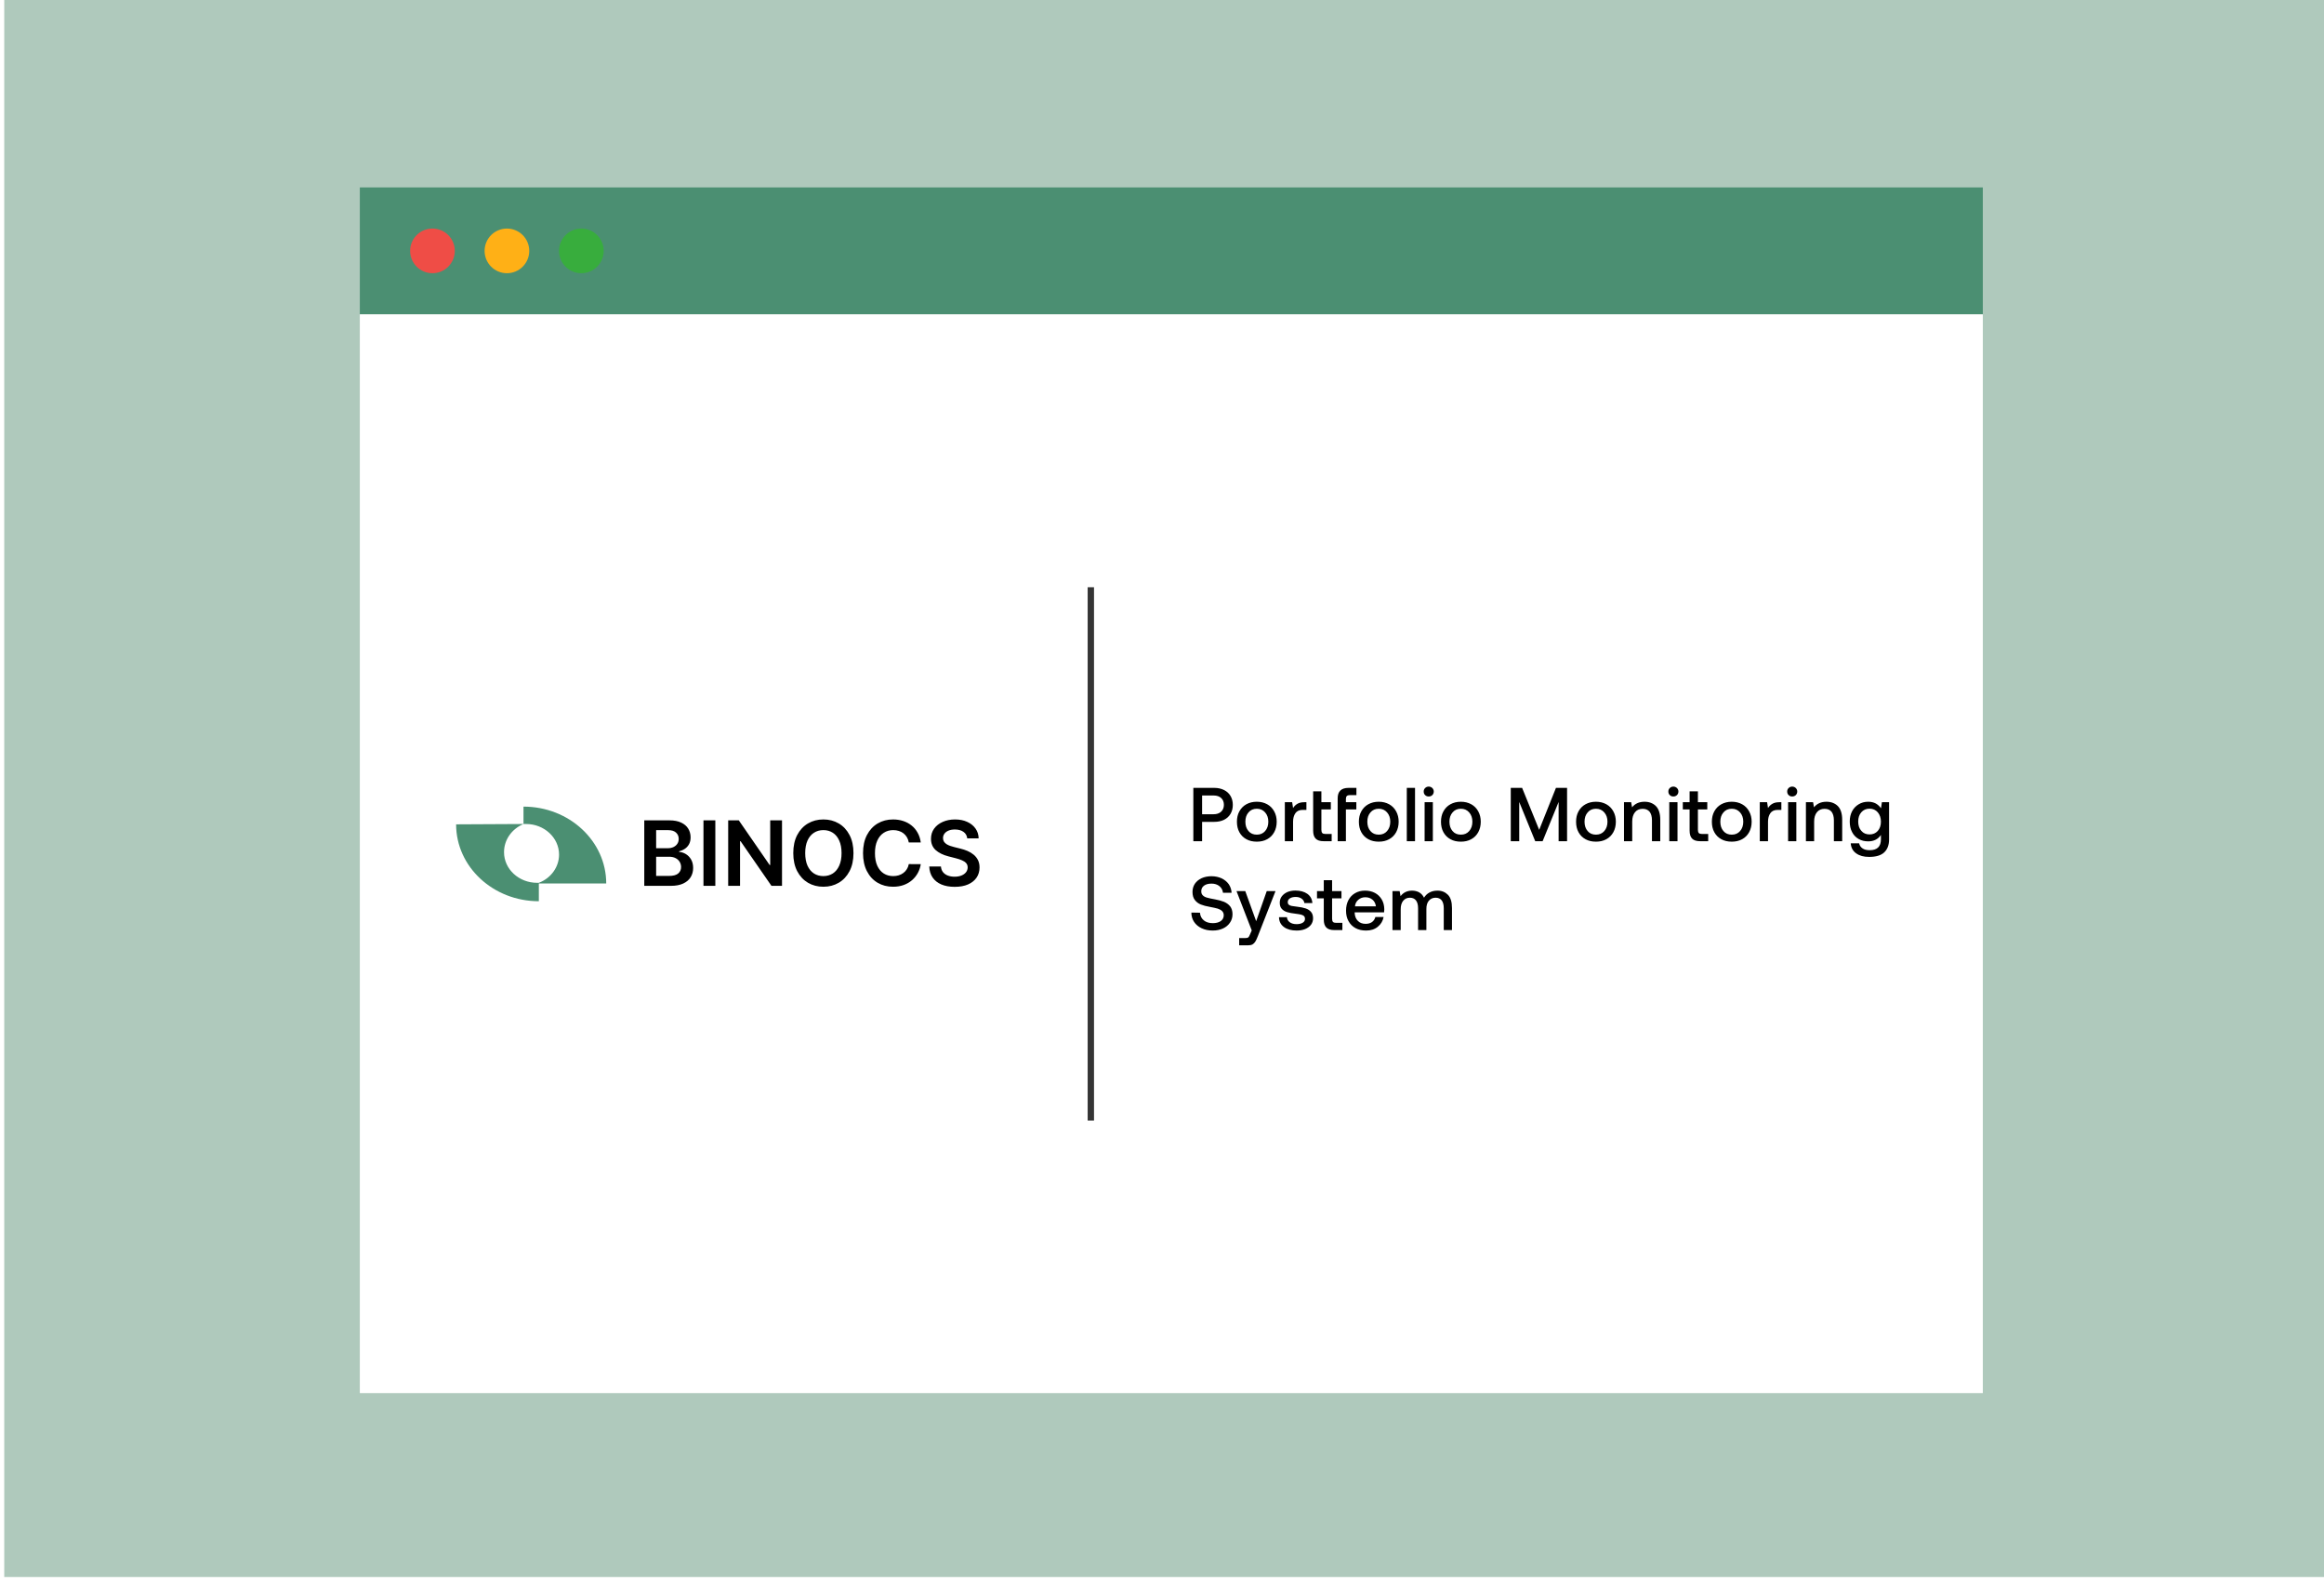 <svg width="366" height="249" viewBox="0 0 366 249" fill="none" xmlns="http://www.w3.org/2000/svg">
<g clipPath="url(#clip0_9658_50654)">
<rect width="365.333" height="248.4" transform="translate(0.668)" fill="#AFC9BC"/>
<g filter="url(#filter0_d_9658_50654)">
<rect width="255.6" height="19.995" transform="translate(56.668 29.52)" fill="#4B8F72"/>
<circle cx="68.107" cy="39.517" r="3.517" fill="#EF4D46"/>
<circle cx="79.834" cy="39.517" r="3.517" fill="#FFB016"/>
<circle cx="91.556" cy="39.517" r="3.517" fill="#38AD3D"/>
<rect width="255.6" height="169.92" transform="translate(56.668 49.516)" fill="white"/>
<g clipPath="url(#clip1_9658_50654)">
<path d="M82.444 129.79C82.562 129.79 82.68 129.79 82.856 129.79C85.686 129.79 88.044 131.927 88.044 134.612C88.044 136.585 86.748 138.338 84.861 139.051C84.743 139.051 84.684 139.051 84.566 139.051C81.736 139.051 79.378 136.914 79.378 134.229C79.378 132.256 80.616 130.558 82.444 129.79L71.832 129.845C71.832 136.53 77.668 141.955 84.861 141.955V139.16H95.473C95.473 132.475 89.636 127.051 82.444 127.051V129.79Z" fill="#4B8F72"/>
<path d="M101.465 139.531V129.215H105.414C106.159 129.215 106.779 129.333 107.273 129.568C107.77 129.8 108.141 130.117 108.386 130.52C108.634 130.923 108.759 131.38 108.759 131.89C108.759 132.31 108.678 132.669 108.517 132.968C108.356 133.263 108.139 133.503 107.867 133.688C107.595 133.873 107.291 134.006 106.955 134.086V134.187C107.321 134.207 107.672 134.319 108.008 134.524C108.347 134.726 108.624 135.011 108.839 135.381C109.054 135.75 109.161 136.197 109.161 136.72C109.161 137.254 109.032 137.735 108.774 138.161C108.515 138.584 108.126 138.918 107.605 139.163C107.085 139.409 106.43 139.531 105.641 139.531H101.465ZM103.334 137.97H105.343C106.022 137.97 106.51 137.84 106.809 137.582C107.111 137.32 107.262 136.984 107.262 136.574C107.262 136.269 107.187 135.993 107.036 135.748C106.885 135.5 106.67 135.305 106.391 135.164C106.112 135.02 105.78 134.947 105.394 134.947H103.334V137.97ZM103.334 133.603H105.182C105.505 133.603 105.795 133.544 106.054 133.426C106.312 133.305 106.515 133.136 106.663 132.918C106.814 132.696 106.89 132.434 106.89 132.132C106.89 131.732 106.749 131.403 106.467 131.144C106.188 130.886 105.773 130.757 105.222 130.757H103.334V133.603ZM112.656 129.215V139.531H110.787V129.215H112.656ZM123.157 129.215V139.531H121.495L116.634 132.504H116.548V139.531H114.68V129.215H116.352L121.208 136.247H121.298V129.215H123.157ZM134.411 134.373C134.411 135.485 134.203 136.437 133.787 137.229C133.374 138.018 132.809 138.623 132.094 139.043C131.382 139.462 130.574 139.672 129.671 139.672C128.768 139.672 127.959 139.462 127.243 139.043C126.531 138.619 125.967 138.013 125.551 137.224C125.138 136.432 124.931 135.481 124.931 134.373C124.931 133.262 125.138 132.311 125.551 131.522C125.967 130.73 126.531 130.124 127.243 129.704C127.959 129.284 128.768 129.074 129.671 129.074C130.574 129.074 131.382 129.284 132.094 129.704C132.809 130.124 133.374 130.73 133.787 131.522C134.203 132.311 134.411 133.262 134.411 134.373ZM132.533 134.373C132.533 133.591 132.41 132.931 132.164 132.394C131.923 131.853 131.587 131.445 131.157 131.17C130.727 130.891 130.232 130.752 129.671 130.752C129.11 130.752 128.615 130.891 128.185 131.17C127.755 131.445 127.418 131.853 127.173 132.394C126.931 132.931 126.81 133.591 126.81 134.373C126.81 135.156 126.931 135.817 127.173 136.358C127.418 136.895 127.755 137.303 128.185 137.582C128.615 137.857 129.11 137.995 129.671 137.995C130.232 137.995 130.727 137.857 131.157 137.582C131.587 137.303 131.923 136.895 132.164 136.358C132.41 135.817 132.533 135.156 132.533 134.373ZM145.008 132.696H143.124C143.07 132.387 142.971 132.113 142.827 131.875C142.683 131.633 142.503 131.428 142.288 131.26C142.073 131.092 141.828 130.966 141.553 130.883C141.28 130.795 140.986 130.752 140.671 130.752C140.11 130.752 139.613 130.893 139.18 131.175C138.746 131.453 138.408 131.863 138.163 132.404C137.917 132.941 137.795 133.597 137.795 134.373C137.795 135.162 137.917 135.827 138.163 136.368C138.411 136.905 138.75 137.311 139.18 137.587C139.613 137.859 140.108 137.995 140.666 137.995C140.975 137.995 141.264 137.955 141.533 137.874C141.804 137.79 142.048 137.667 142.262 137.506C142.481 137.345 142.664 137.147 142.811 136.912C142.963 136.677 143.067 136.408 143.124 136.106L145.008 136.116C144.937 136.606 144.784 137.066 144.55 137.496C144.318 137.926 144.014 138.305 143.638 138.635C143.262 138.96 142.822 139.216 142.318 139.4C141.814 139.582 141.255 139.672 140.641 139.672C139.734 139.672 138.925 139.462 138.213 139.043C137.501 138.623 136.94 138.017 136.53 137.224C136.121 136.432 135.916 135.481 135.916 134.373C135.916 133.262 136.122 132.311 136.535 131.522C136.949 130.73 137.511 130.124 138.223 129.704C138.935 129.284 139.741 129.074 140.641 129.074C141.215 129.074 141.749 129.155 142.242 129.316C142.736 129.477 143.176 129.714 143.562 130.026C143.949 130.335 144.266 130.715 144.514 131.165C144.766 131.611 144.931 132.122 145.008 132.696ZM152.326 132.051C152.278 131.611 152.08 131.269 151.731 131.024C151.385 130.778 150.935 130.656 150.381 130.656C149.992 130.656 149.657 130.715 149.379 130.832C149.1 130.95 148.887 131.109 148.739 131.311C148.591 131.512 148.516 131.742 148.512 132.001C148.512 132.216 148.561 132.402 148.658 132.56C148.759 132.718 148.895 132.852 149.066 132.963C149.238 133.07 149.427 133.161 149.635 133.235C149.844 133.309 150.054 133.371 150.265 133.421L151.232 133.663C151.622 133.754 151.996 133.876 152.356 134.031C152.718 134.185 153.043 134.38 153.328 134.615C153.616 134.85 153.845 135.134 154.013 135.466C154.181 135.799 154.265 136.188 154.265 136.635C154.265 137.239 154.11 137.772 153.801 138.232C153.492 138.688 153.046 139.046 152.462 139.305C151.881 139.56 151.177 139.687 150.351 139.687C149.548 139.687 148.852 139.563 148.261 139.315C147.673 139.066 147.213 138.703 146.881 138.227C146.551 137.75 146.374 137.169 146.346 136.484H148.185C148.212 136.843 148.323 137.142 148.517 137.38C148.712 137.619 148.966 137.797 149.278 137.914C149.593 138.032 149.946 138.091 150.336 138.091C150.742 138.091 151.098 138.03 151.404 137.909C151.713 137.785 151.955 137.614 152.129 137.395C152.304 137.174 152.392 136.915 152.396 136.62C152.392 136.351 152.314 136.129 152.159 135.955C152.005 135.777 151.788 135.629 151.509 135.512C151.234 135.391 150.912 135.283 150.543 135.189L149.369 134.887C148.519 134.669 147.848 134.338 147.354 133.895C146.863 133.448 146.618 132.855 146.618 132.117C146.618 131.509 146.783 130.977 147.112 130.52C147.444 130.063 147.896 129.709 148.467 129.457C149.038 129.202 149.684 129.074 150.406 129.074C151.138 129.074 151.78 129.202 152.33 129.457C152.885 129.709 153.319 130.06 153.635 130.51C153.951 130.956 154.113 131.47 154.124 132.051H152.326Z" fill="black"/>
</g>
<line x1="171.793" y1="92.5" x2="171.793" y2="176.5" stroke="#343434" strokeWidth="1.25"/>
<path d="M191.248 124.1C191.824 124.1 192.328 124.22 192.772 124.436C193.204 124.652 193.552 124.964 193.792 125.372C194.032 125.78 194.152 126.248 194.152 126.776C194.152 127.316 194.032 127.784 193.792 128.192C193.552 128.6 193.204 128.912 192.772 129.128C192.328 129.344 191.824 129.452 191.248 129.452H189.316V132.5H187.936V124.1H191.248ZM189.316 128.252H191.128C191.62 128.252 192.016 128.12 192.304 127.856C192.592 127.592 192.748 127.232 192.748 126.776C192.748 126.32 192.604 125.96 192.316 125.696C192.028 125.432 191.632 125.3 191.14 125.3H189.316V128.252ZM196.288 132.188C195.808 131.924 195.448 131.564 195.184 131.084C194.92 130.604 194.8 130.052 194.8 129.428C194.8 128.816 194.92 128.276 195.184 127.796C195.448 127.316 195.808 126.944 196.288 126.68C196.768 126.416 197.308 126.284 197.932 126.284C198.544 126.284 199.084 126.416 199.564 126.68C200.044 126.944 200.404 127.316 200.668 127.796C200.932 128.276 201.064 128.816 201.064 129.428C201.064 130.052 200.932 130.604 200.668 131.084C200.404 131.564 200.044 131.924 199.564 132.188C199.084 132.452 198.544 132.572 197.932 132.572C197.308 132.572 196.768 132.452 196.288 132.188ZM199.24 130.904C199.576 130.52 199.744 130.028 199.744 129.428C199.744 128.828 199.576 128.348 199.24 127.964C198.904 127.58 198.472 127.388 197.932 127.388C197.38 127.388 196.948 127.58 196.624 127.964C196.288 128.348 196.132 128.828 196.132 129.428C196.132 130.028 196.288 130.52 196.624 130.904C196.948 131.288 197.38 131.468 197.932 131.468C198.472 131.468 198.904 131.288 199.24 130.904ZM205.742 126.356V127.568H205.166C204.626 127.568 204.242 127.748 204.002 128.096C203.762 128.444 203.642 128.888 203.642 129.416V132.5H202.346V126.356H203.498L203.642 127.28C203.81 126.992 204.038 126.776 204.326 126.608C204.602 126.44 204.974 126.356 205.454 126.356H205.742ZM206.805 124.64H208.101V126.356H209.589V127.496H208.101V130.7C208.101 130.94 208.149 131.12 208.245 131.216C208.341 131.312 208.497 131.36 208.737 131.36H209.721V132.5H208.473C207.885 132.5 207.465 132.368 207.201 132.092C206.937 131.828 206.805 131.408 206.805 130.832V124.64ZM211.086 124.52C211.362 124.244 211.794 124.1 212.382 124.1H213.618V125.24H212.562C212.346 125.24 212.202 125.288 212.106 125.384C212.01 125.48 211.962 125.636 211.962 125.84V126.356H213.606V127.496H211.962V132.5H210.666V125.744C210.666 125.204 210.798 124.796 211.086 124.52ZM215.494 132.188C215.014 131.924 214.654 131.564 214.39 131.084C214.126 130.604 214.006 130.052 214.006 129.428C214.006 128.816 214.126 128.276 214.39 127.796C214.654 127.316 215.014 126.944 215.494 126.68C215.974 126.416 216.514 126.284 217.138 126.284C217.75 126.284 218.29 126.416 218.77 126.68C219.25 126.944 219.61 127.316 219.874 127.796C220.138 128.276 220.27 128.816 220.27 129.428C220.27 130.052 220.138 130.604 219.874 131.084C219.61 131.564 219.25 131.924 218.77 132.188C218.29 132.452 217.75 132.572 217.138 132.572C216.514 132.572 215.974 132.452 215.494 132.188ZM218.446 130.904C218.782 130.52 218.95 130.028 218.95 129.428C218.95 128.828 218.782 128.348 218.446 127.964C218.11 127.58 217.678 127.388 217.138 127.388C216.586 127.388 216.154 127.58 215.83 127.964C215.494 128.348 215.338 128.828 215.338 129.428C215.338 130.028 215.494 130.52 215.83 130.904C216.154 131.288 216.586 131.468 217.138 131.468C217.678 131.468 218.11 131.288 218.446 130.904ZM221.553 124.1H222.849V132.5H221.553V124.1ZM225.571 124.124C225.715 124.268 225.799 124.46 225.799 124.676C225.799 124.904 225.715 125.096 225.571 125.24C225.415 125.384 225.223 125.456 225.007 125.456C224.779 125.456 224.587 125.384 224.443 125.24C224.287 125.096 224.215 124.904 224.215 124.676C224.215 124.46 224.287 124.268 224.443 124.124C224.587 123.98 224.779 123.896 225.007 123.896C225.223 123.896 225.415 123.98 225.571 124.124ZM224.359 126.356H225.655V132.5H224.359V126.356ZM228.425 132.188C227.945 131.924 227.585 131.564 227.321 131.084C227.057 130.604 226.937 130.052 226.937 129.428C226.937 128.816 227.057 128.276 227.321 127.796C227.585 127.316 227.945 126.944 228.425 126.68C228.905 126.416 229.445 126.284 230.069 126.284C230.681 126.284 231.221 126.416 231.701 126.68C232.181 126.944 232.541 127.316 232.805 127.796C233.069 128.276 233.201 128.816 233.201 129.428C233.201 130.052 233.069 130.604 232.805 131.084C232.541 131.564 232.181 131.924 231.701 132.188C231.221 132.452 230.681 132.572 230.069 132.572C229.445 132.572 228.905 132.452 228.425 132.188ZM231.377 130.904C231.713 130.52 231.881 130.028 231.881 129.428C231.881 128.828 231.713 128.348 231.377 127.964C231.041 127.58 230.609 127.388 230.069 127.388C229.517 127.388 229.085 127.58 228.761 127.964C228.425 128.348 228.269 128.828 228.269 129.428C228.269 130.028 228.425 130.52 228.761 130.904C229.085 131.288 229.517 131.468 230.069 131.468C230.609 131.468 231.041 131.288 231.377 130.904ZM237.926 124.1H239.714L242.402 130.712L245.042 124.1H246.794V132.5H245.462V126.32L242.942 132.5H241.778L239.258 126.32V132.5H237.926V124.1ZM249.7 132.188C249.22 131.924 248.86 131.564 248.596 131.084C248.332 130.604 248.212 130.052 248.212 129.428C248.212 128.816 248.332 128.276 248.596 127.796C248.86 127.316 249.22 126.944 249.7 126.68C250.18 126.416 250.72 126.284 251.344 126.284C251.956 126.284 252.496 126.416 252.976 126.68C253.456 126.944 253.816 127.316 254.08 127.796C254.344 128.276 254.476 128.816 254.476 129.428C254.476 130.052 254.344 130.604 254.08 131.084C253.816 131.564 253.456 131.924 252.976 132.188C252.496 132.452 251.956 132.572 251.344 132.572C250.72 132.572 250.18 132.452 249.7 132.188ZM252.652 130.904C252.988 130.52 253.156 130.028 253.156 129.428C253.156 128.828 252.988 128.348 252.652 127.964C252.316 127.58 251.884 127.388 251.344 127.388C250.792 127.388 250.36 127.58 250.036 127.964C249.7 128.348 249.544 128.828 249.544 129.428C249.544 130.028 249.7 130.52 250.036 130.904C250.36 131.288 250.792 131.468 251.344 131.468C251.884 131.468 252.316 131.288 252.652 130.904ZM260.774 126.956C261.23 127.412 261.47 128.132 261.47 129.116V132.5H260.162V129.188C260.162 128.612 260.03 128.168 259.79 127.856C259.538 127.556 259.178 127.4 258.698 127.4C258.182 127.4 257.774 127.58 257.486 127.94C257.198 128.3 257.054 128.78 257.054 129.404V132.5H255.758V126.356H256.886L257.03 127.16C257.486 126.584 258.146 126.284 258.998 126.284C259.718 126.284 260.318 126.512 260.774 126.956ZM264.101 124.124C264.245 124.268 264.329 124.46 264.329 124.676C264.329 124.904 264.245 125.096 264.101 125.24C263.945 125.384 263.753 125.456 263.537 125.456C263.309 125.456 263.117 125.384 262.973 125.24C262.817 125.096 262.745 124.904 262.745 124.676C262.745 124.46 262.817 124.268 262.973 124.124C263.117 123.98 263.309 123.896 263.537 123.896C263.753 123.896 263.945 123.98 264.101 124.124ZM262.889 126.356H264.185V132.5H262.889V126.356ZM266.091 127.496H265.023V126.356H266.091V124.64H267.399V126.356H268.875V127.496H267.399V130.7C267.399 130.94 267.447 131.12 267.543 131.216C267.639 131.312 267.795 131.36 268.035 131.36H269.019V132.5H267.771C267.183 132.5 266.751 132.368 266.487 132.092C266.223 131.828 266.091 131.408 266.091 130.832V127.496ZM271.086 132.188C270.606 131.924 270.246 131.564 269.982 131.084C269.718 130.604 269.598 130.052 269.598 129.428C269.598 128.816 269.718 128.276 269.982 127.796C270.246 127.316 270.606 126.944 271.086 126.68C271.566 126.416 272.106 126.284 272.73 126.284C273.342 126.284 273.882 126.416 274.362 126.68C274.842 126.944 275.202 127.316 275.466 127.796C275.73 128.276 275.862 128.816 275.862 129.428C275.862 130.052 275.73 130.604 275.466 131.084C275.202 131.564 274.842 131.924 274.362 132.188C273.882 132.452 273.342 132.572 272.73 132.572C272.106 132.572 271.566 132.452 271.086 132.188ZM274.038 130.904C274.374 130.52 274.542 130.028 274.542 129.428C274.542 128.828 274.374 128.348 274.038 127.964C273.702 127.58 273.27 127.388 272.73 127.388C272.178 127.388 271.746 127.58 271.422 127.964C271.086 128.348 270.93 128.828 270.93 129.428C270.93 130.028 271.086 130.52 271.422 130.904C271.746 131.288 272.178 131.468 272.73 131.468C273.27 131.468 273.702 131.288 274.038 130.904ZM280.54 126.356V127.568H279.964C279.424 127.568 279.04 127.748 278.8 128.096C278.56 128.444 278.44 128.888 278.44 129.416V132.5H277.144V126.356H278.296L278.44 127.28C278.608 126.992 278.836 126.776 279.124 126.608C279.4 126.44 279.772 126.356 280.252 126.356H280.54ZM282.815 124.124C282.959 124.268 283.043 124.46 283.043 124.676C283.043 124.904 282.959 125.096 282.815 125.24C282.659 125.384 282.467 125.456 282.251 125.456C282.023 125.456 281.831 125.384 281.687 125.24C281.531 125.096 281.459 124.904 281.459 124.676C281.459 124.46 281.531 124.268 281.687 124.124C281.831 123.98 282.023 123.896 282.251 123.896C282.467 123.896 282.659 123.98 282.815 124.124ZM281.603 126.356H282.899V132.5H281.603V126.356ZM289.425 126.956C289.881 127.412 290.121 128.132 290.121 129.116V132.5H288.813V129.188C288.813 128.612 288.681 128.168 288.441 127.856C288.189 127.556 287.829 127.4 287.349 127.4C286.833 127.4 286.425 127.58 286.137 127.94C285.849 128.3 285.705 128.78 285.705 129.404V132.5H284.409V126.356H285.537L285.681 127.16C286.137 126.584 286.797 126.284 287.649 126.284C288.369 126.284 288.969 126.512 289.425 126.956ZM297.504 126.356V132.248C297.504 133.112 297.24 133.784 296.736 134.264C296.22 134.744 295.428 134.972 294.36 134.972C293.52 134.972 292.848 134.792 292.332 134.42C291.804 134.048 291.516 133.52 291.468 132.836H292.788C292.86 133.184 293.052 133.448 293.34 133.64C293.628 133.832 294 133.916 294.456 133.916C295.632 133.916 296.22 133.352 296.22 132.2V131.516C295.764 132.188 295.104 132.524 294.216 132.524C293.652 132.524 293.148 132.404 292.716 132.152C292.272 131.9 291.924 131.54 291.684 131.072C291.432 130.604 291.312 130.052 291.312 129.404C291.312 128.792 291.432 128.252 291.684 127.772C291.936 127.304 292.284 126.944 292.728 126.68C293.16 126.416 293.664 126.284 294.216 126.284C294.672 126.284 295.08 126.38 295.416 126.56C295.752 126.752 296.016 127.004 296.232 127.316L296.376 126.356H297.504ZM295.728 130.88C296.052 130.508 296.22 130.028 296.22 129.428C296.22 128.828 296.052 128.336 295.728 127.952C295.392 127.568 294.96 127.376 294.432 127.376C293.892 127.376 293.46 127.568 293.136 127.94C292.8 128.324 292.644 128.804 292.644 129.404C292.644 130.004 292.8 130.496 293.136 130.868C293.46 131.252 293.892 131.432 294.432 131.432C294.96 131.432 295.392 131.252 295.728 130.88ZM188.98 143.764C189.016 144.268 189.22 144.664 189.58 144.964C189.94 145.264 190.42 145.408 191.008 145.408C191.512 145.408 191.932 145.3 192.244 145.084C192.556 144.868 192.724 144.556 192.724 144.16C192.724 143.884 192.628 143.668 192.46 143.5C192.292 143.332 192.052 143.212 191.764 143.116C191.464 143.032 191.044 142.936 190.516 142.84C189.964 142.744 189.496 142.624 189.112 142.468C188.728 142.312 188.404 142.072 188.164 141.748C187.924 141.436 187.804 141.016 187.804 140.488C187.804 140.008 187.924 139.588 188.176 139.204C188.428 138.832 188.776 138.544 189.232 138.328C189.688 138.124 190.204 138.016 190.792 138.016C191.392 138.016 191.92 138.136 192.4 138.352C192.868 138.58 193.24 138.892 193.516 139.276C193.78 139.672 193.936 140.116 193.96 140.62H192.604C192.556 140.188 192.364 139.84 192.04 139.576C191.704 139.312 191.296 139.18 190.792 139.18C190.3 139.18 189.904 139.288 189.616 139.504C189.328 139.72 189.184 140.008 189.184 140.392C189.184 140.668 189.268 140.884 189.436 141.04C189.604 141.208 189.844 141.328 190.132 141.4C190.42 141.484 190.828 141.568 191.368 141.664C191.908 141.76 192.376 141.892 192.772 142.048C193.156 142.216 193.48 142.444 193.732 142.756C193.972 143.068 194.104 143.488 194.104 143.992C194.104 144.496 193.972 144.94 193.708 145.324C193.444 145.72 193.072 146.032 192.604 146.248C192.124 146.464 191.596 146.572 190.996 146.572C190.324 146.572 189.748 146.452 189.244 146.212C188.74 145.972 188.344 145.648 188.056 145.216C187.768 144.784 187.624 144.292 187.624 143.74L188.98 143.764ZM196.113 140.356L197.829 145.096L199.497 140.356H200.877L198.093 147.46C197.949 147.832 197.817 148.12 197.697 148.312C197.577 148.504 197.421 148.66 197.253 148.756C197.073 148.852 196.833 148.9 196.545 148.9H195.153V147.76H196.065C196.305 147.76 196.485 147.724 196.581 147.652C196.677 147.58 196.773 147.4 196.881 147.136L197.133 146.548L194.733 140.356H196.113ZM202.675 144.472C202.699 144.796 202.843 145.06 203.119 145.264C203.395 145.468 203.755 145.564 204.199 145.564C204.583 145.564 204.907 145.492 205.147 145.348C205.387 145.204 205.519 145 205.519 144.748C205.519 144.544 205.459 144.388 205.351 144.28C205.231 144.184 205.087 144.112 204.895 144.064C204.703 144.016 204.415 143.968 204.031 143.92C203.491 143.86 203.047 143.776 202.699 143.668C202.351 143.56 202.075 143.392 201.859 143.152C201.643 142.912 201.547 142.6 201.547 142.192C201.547 141.82 201.643 141.484 201.859 141.196C202.075 140.908 202.363 140.68 202.735 140.512C203.107 140.356 203.527 140.272 204.007 140.272C204.775 140.272 205.411 140.452 205.891 140.788C206.371 141.136 206.635 141.616 206.683 142.24H205.423C205.387 141.964 205.243 141.736 205.003 141.556C204.751 141.376 204.439 141.28 204.067 141.28C203.683 141.28 203.383 141.352 203.155 141.496C202.915 141.64 202.807 141.844 202.807 142.084C202.807 142.276 202.855 142.408 202.975 142.504C203.095 142.6 203.239 142.66 203.419 142.696C203.587 142.732 203.875 142.768 204.271 142.816C204.799 142.876 205.243 142.96 205.603 143.08C205.963 143.2 206.251 143.38 206.467 143.632C206.683 143.884 206.791 144.22 206.791 144.652C206.791 145.036 206.671 145.384 206.455 145.672C206.227 145.96 205.915 146.188 205.531 146.344C205.135 146.5 204.691 146.572 204.211 146.572C203.383 146.572 202.711 146.392 202.207 146.02C201.703 145.648 201.439 145.132 201.427 144.472H202.675ZM208.479 141.496H207.411V140.356H208.479V138.64H209.787V140.356H211.263V141.496H209.787V144.7C209.787 144.94 209.835 145.12 209.931 145.216C210.027 145.312 210.183 145.36 210.423 145.36H211.407V146.5H210.159C209.571 146.5 209.139 146.368 208.875 146.092C208.611 145.828 208.479 145.408 208.479 144.832V141.496ZM212.357 141.784C212.609 141.304 212.957 140.944 213.413 140.68C213.869 140.416 214.385 140.284 214.973 140.284C215.561 140.284 216.077 140.404 216.533 140.644C216.989 140.884 217.337 141.232 217.601 141.664C217.865 142.108 217.997 142.624 218.009 143.212C218.009 143.38 217.997 143.536 217.973 143.704H213.341V143.776C213.365 144.316 213.533 144.736 213.845 145.048C214.145 145.36 214.553 145.516 215.057 145.516C215.453 145.516 215.789 145.432 216.065 145.24C216.329 145.048 216.509 144.784 216.605 144.436H217.901C217.781 145.06 217.481 145.576 216.989 145.972C216.497 146.38 215.885 146.572 215.153 146.572C214.505 146.572 213.953 146.452 213.473 146.188C212.993 145.924 212.633 145.564 212.369 145.084C212.105 144.616 211.985 144.064 211.985 143.44C211.985 142.816 212.105 142.264 212.357 141.784ZM216.689 142.756C216.629 142.312 216.449 141.964 216.149 141.712C215.849 141.46 215.477 141.328 215.021 141.328C214.589 141.328 214.229 141.46 213.917 141.724C213.605 141.988 213.437 142.324 213.389 142.756H216.689ZM228.033 140.944C228.453 141.376 228.669 142.072 228.669 143.032V146.5H227.373V143.044C227.373 142.516 227.265 142.108 227.049 141.82C226.833 141.544 226.509 141.4 226.089 141.4C225.633 141.4 225.285 141.568 225.021 141.88C224.757 142.192 224.637 142.624 224.637 143.176V146.5H223.329V143.044C223.329 142.504 223.209 142.096 222.993 141.82C222.777 141.544 222.453 141.4 222.033 141.4C221.589 141.4 221.241 141.568 220.977 141.892C220.713 142.228 220.593 142.66 220.593 143.212V146.5H219.297V140.356H220.425L220.569 141.16C221.001 140.584 221.601 140.296 222.369 140.284C222.801 140.284 223.173 140.38 223.509 140.56C223.833 140.752 224.085 141.028 224.265 141.4C224.481 141.052 224.757 140.776 225.117 140.584C225.465 140.392 225.885 140.284 226.389 140.284C227.061 140.284 227.601 140.512 228.033 140.944Z" fill="black"/>
</g>
</g>
<defs>
<filter id="filter0_d_9658_50654" x="-15.332" y="-42.48" width="399.602" height="333.918" filterUnits="userSpaceOnUse" colorInterpolationFilters="sRGB">
<feFlood floodOpacity="0" result="BackgroundImageFix"/>
<feColorMatrix in="SourceAlpha" type="matrix" values="0 0 0 0 0 0 0 0 0 0 0 0 0 0 0 0 0 0 127 0" result="hardAlpha"/>
<feOffset/>
<feGaussianBlur stdDeviation="36"/>
<feComposite in2="hardAlpha" operator="out"/>
<feColorMatrix type="matrix" values="0 0 0 0 0 0 0 0 0 0 0 0 0 0 0 0 0 0 0.15 0"/>
<feBlend mode="normal" in2="BackgroundImageFix" result="effect1_dropShadow_9658_50654"/>
<feBlend mode="normal" in="SourceGraphic" in2="effect1_dropShadow_9658_50654" result="shape"/>
</filter>
<clipPath id="clip0_9658_50654">
<rect width="365.333" height="248.4" fill="white" transform="translate(0.668)"/>
</clipPath>
<clipPath id="clip1_9658_50654">
<rect width="83.333" height="20" fill="white" transform="translate(71.832 124.5)"/>
</clipPath>
</defs>
</svg>
